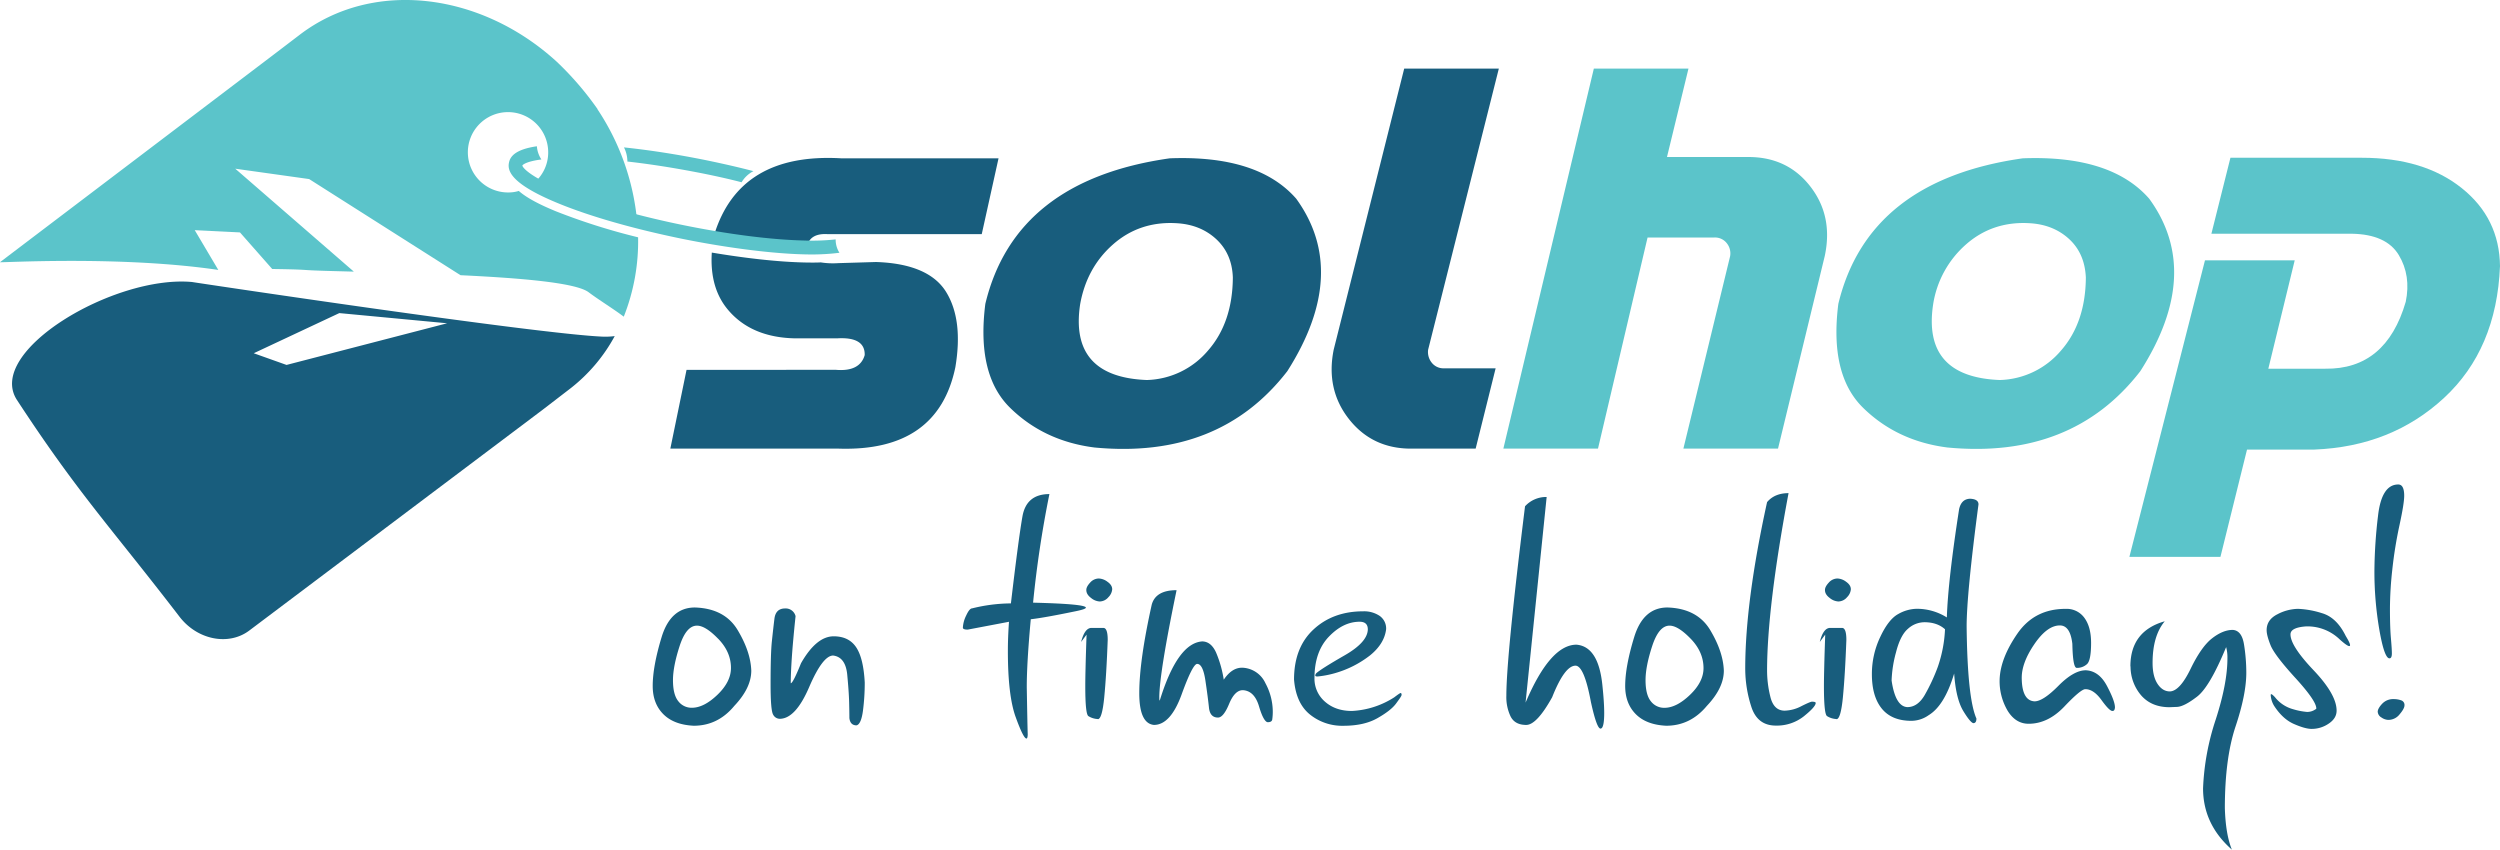 <svg xmlns="http://www.w3.org/2000/svg" width="1326.2" height="450.73" viewBox="0 0 1326.2 450.73">
  <title>Solhop_with_tagline</title>
  <g>
    <path d="M319.9,184.6c-35.1-1.4-215.8-28.6-218.1-29C60.3,151.9-7.8,192.5,9,218.2c32.7,50,49.7,67.4,86.1,114.8,9.5,12.5,26.1,15.7,37,7.6l156-117.4,14.7-11.3a88.47,88.47,0,0,0,23.3-27.6A38.31,38.31,0,0,1,319.9,184.6ZM152,199.6l-17.4-6.2L180,172.1l57.2,5.4Z" transform="translate(0 -6.01)" style="fill: #185d7d"/>
    <path d="M268.9,65.5a21.85,21.85,0,1,0,.1,0Z" transform="translate(0 -6.01)" style="fill: none"/>
    <path d="M294.9,118.1c-9.5-3.9-15.8-7.4-19.7-10.8a18.21,18.21,0,0,1-5.2.8,21.31,21.31,0,1,1,20.8-21.8,21,21,0,0,1-7.5,16.7c15.7,10.5,34.9,18,54.9,23.1a128.35,128.35,0,0,0-21.3-62.2h.1a165,165,0,0,0-21.5-25C255.3,2,197.9-5.4,158.8,24.6L144.1,35.8,0,145.1c-.5.4,63.7-3.6,115.8,4.1l-12.5-21.1,24,1.2,17.1,19.4c6.4.1,12.5.2,17.3.5,5.2.4,14.8.6,26,.9L124.8,95.5,164,101l80.3,51c31.4,1.5,61,3.9,67.9,9,5.6,4.2,13.3,8.9,18.7,13a108.31,108.31,0,0,0,7.6-42.1A334.3,334.3,0,0,1,294.9,118.1Z" transform="translate(0 -6.01)" style="fill: #5bc4ca"/>
    <path d="M535.9,222.4q-18-17.55-13.2-55.2,15.75-65.55,97.8-77.2,46.8-1.8,67.1,21.4,28.5,39.3-4.7,91.5-36.15,46.8-102.3,40.5Q553.9,240,535.9,222.4ZM645,132.7c-5.6-5.1-12.7-7.9-21.2-8.3-12.9-.7-24.1,3.1-33.4,11.3s-15.1,18.8-17.4,31.7q-5.85,38.55,35.3,40.2A44,44,0,0,0,640.8,192c8.7-9.9,13.1-22.9,13.2-38.8C653.7,144.6,650.6,137.8,645,132.7Z" transform="translate(0 -6.01)" style="fill: #185d7d"/>
    <path d="M744.9,42.4h50.2L757.6,191.5a9,9,0,0,0,1.9,6.9,7.91,7.91,0,0,0,6.5,3h27.4L782.8,244H748.5c-13.8,0-24.8-5.3-33-15.8s-10.8-22.8-8-36.7Z" transform="translate(0 -6.01)" style="fill: #185d7d"/>
    <path d="M845.5,42.4h50.2L884.3,89.3h43.2c13.8,0,24.8,5.2,32.9,15.7s10.6,22.7,7.6,36.8L943.2,244H893l24.8-102.1A8.61,8.61,0,0,0,916,135a7.91,7.91,0,0,0-6.5-3H874L847.7,244H797.5Z" transform="translate(0 -6.01)" style="fill: #5bc4ca"/>
    <path d="M988.4,222.4q-18-17.55-13.2-55.2Q991,101.65,1073,90q46.8-1.8,67.1,21.4,28.65,39.3-4.7,91.5-36.15,46.8-102.3,40.5Q1006.4,240,988.4,222.4Zm109.1-89.7c-5.6-5.1-12.7-7.9-21.2-8.3-12.9-.7-24.1,3.1-33.4,11.3a53,53,0,0,0-17.4,31.7q-5.85,38.55,35.3,40.2a44,44,0,0,0,32.5-15.6c8.7-9.9,13.1-22.9,13.2-38.8C1106.1,144.6,1103.1,137.8,1097.5,132.7Z" transform="translate(0 -6.01)" style="fill: #5bc4ca"/>
    <path d="M1169.7,144.1h47.6l-14,57.5h30.2q32.25.45,42.7-35.5c1.9-9.2.7-17.5-3.7-24.8s-12.7-11.1-24.9-11.3h-74.5l10.1-40.3h69.7c22,0,39.6,5.4,53,16.1s20.1,24.5,20.3,41.4q-1.8,44.1-29.7,69.9t-68.8,27.4H1192l-14.1,56.9h-48.3Z" transform="translate(0 -6.01)" style="fill: #5bc4ca"/>
    <path d="M464.7,145l-20,.6a41.43,41.43,0,0,1-9.3-.4c-1.5.1-3,.1-4.6.1-17.6,0-38.3-2.8-53.2-5.3-.8,12.6,2.1,22.8,8.8,30.6,8.2,9.6,20,14.6,35.4,14.9h22.3c9.9-.6,14.8,2.4,14.6,8.9-1.7,5.9-6.8,8.5-15.2,7.8H364.2L355.6,244H445q52.5,1.65,61.8-43.2c2.8-16.7,1.2-30-4.9-39.9S483.4,145.6,464.7,145Z" transform="translate(0 -6.01)" style="fill: #185d7d"/>
    <path d="M446.3,90q-54.15-3.15-67.5,40.8c-.2.9-.3,1.9-.5,2.8a334.31,334.31,0,0,0,50,2.4c1.2-4.1,4.7-6.1,10.5-5.8h82L529.7,90Z" transform="translate(0 -6.01)" style="fill: #185d7d"/>
    <path d="M332.8,91.7c12.6,1.4,26.3,3.6,40.4,6.4,6.9,1.4,13.7,2.9,20.2,4.6a15.56,15.56,0,0,1,6.3-5.9c-8-2.1-16.4-4-25.1-5.8-15.3-3.1-30.2-5.4-43.6-6.8a16.44,16.44,0,0,1,1.8,6.9C332.9,91.3,332.8,91.5,332.8,91.7Z" transform="translate(0 -6.01)" style="fill: #5bc4ca"/>
    <path d="M443.3,133a115.19,115.19,0,0,1-16.6.6c-17.6-.4-40.3-3.3-63.9-8.1s-45.6-11-62-17.6c-19.1-7.6-23.6-12.9-23.7-14.1.4-.7,3-2.3,10.1-3.2a14.67,14.67,0,0,1-2.4-7c-11.7,1.7-14.2,5.6-14.8,8.7-.9,4.3.9,11.3,26.7,21.8,16.9,6.9,39.9,13.4,64.7,18.5,20,4.1,48.2,8.4,69.5,8.4a116,116,0,0,0,14.4-.9A13,13,0,0,1,443.3,133Z" transform="translate(0 -6.01)" style="fill: #5bc4ca"/>
  </g>
  <rect x="339.1" y="264.59" width="969.5" height="169.5" style="fill: none"/>
  <g style="isolation: isolate">
    <path d="M351,343.9q4.8-15.63,17.63-15.63,15.81.51,22.69,12t7.22,21.5q0,9.17-9,18.69Q380.83,391,368,391q-10.53-.51-16.14-6.16t-5.61-14.91Q346.24,359.54,351,343.9Zm30,1q-6.77-7-11.26-7-5.7,0-9.22,10.84T357,366.84q0,7.65,2.81,11.13a8.83,8.83,0,0,0,7.22,3.49q6.38,0,13.55-6.88t7.18-14.19Q387.79,351.89,381,344.88Z" transform="translate(0 -6.01)" style="fill: #185d7d"/>
    <path d="M410.14,385.11q-1.36-2.21-1.36-16.14,0-16.32.68-22.73c.45-4.28.9-8.25,1.35-11.94s2.35-5.52,5.7-5.52a5.39,5.39,0,0,1,5.52,4.08q-1.44,13.84-2,22.26t-.55,13.34q1.18,0,5.44-10.62,8.16-14.28,17.33-14.28,8,0,11.9,5.78t4.58,18.78a115.56,115.56,0,0,1-.93,14.78q-.94,7.23-3.4,7.9-3.4,0-3.82-3.91c0-2.09-.05-4.87-.13-8.32s-.41-8.31-1-14.57-3.06-9.67-7.47-10.24q-5.53,0-12.75,16.78t-15.63,16.78A4,4,0,0,1,410.14,385.11Z" transform="translate(0 -6.01)" style="fill: #185d7d"/>
    <path d="M542.38,280q2.07-11.89,14.31-11.89a575.34,575.34,0,0,0-8.66,57.6q28,.69,28,2.64,0,.84-5.86,2-16.4,3.39-23.36,4.16-2.13,23.19-2.13,36,.35,20.57.51,25.15c-.05,1.42-.28,2.12-.68,2.12q-1.6,0-5.73-11.42t-4.12-35.05q0-7.22.59-15.46l-21.92,4.16q-2.46,0-2.55-1a16.34,16.34,0,0,1,1.75-6.46c1.16-2.54,2.22-3.82,3.18-3.82a87,87,0,0,1,20.56-2.63Q540.29,291.9,542.38,280Z" transform="translate(0 -6.01)" style="fill: #185d7d"/>
    <path d="M573.52,346.54q1.86-7.4,5.48-7.44c2.4,0,4.51,0,6.32,0,1.53,0,2.3,2.13,2.3,6.37q-.69,18.61-1.83,30.33t-3.44,11.73v-.09a10,10,0,0,1-4.93-1.52q-1.7-.86-1.7-15.81,0-7.81.68-27.44Zm4.75-31.44a6.23,6.23,0,0,1,4.68-2.21,8.2,8.2,0,0,1,4.54,1.74c1.67,1.17,2.51,2.48,2.51,4a6.63,6.63,0,0,1-2,4.16,6.11,6.11,0,0,1-4.67,2.29,7.86,7.86,0,0,1-4.55-1.87q-2.5-1.86-2.51-4.16C576.23,317.88,576.91,316.58,578.27,315.1Z" transform="translate(0 -6.01)" style="fill: #185d7d"/>
    <path d="M604.36,373.73q0-17.25,6.62-47,2.13-7.65,13.17-7.64-9.18,44.26-9.17,57c0,1,.08,1.53.25,1.53q9.35-30.33,22.43-31.35,4.85,0,7.52,6.08a60,60,0,0,1,4,14.23q4.24-6.37,9.68-6.37a14.05,14.05,0,0,1,12.41,8.2,32,32,0,0,1,3.9,14.4,28,28,0,0,1-.29,5c-.2.88-1,1.31-2.34,1.31s-3-2.77-4.63-8.32-4.49-8.44-8.62-8.67q-4.26,0-7.27,7.27t-5.9,7.26q-4.26,0-4.8-5.31t-1.87-14.23q-1.32-8.93-4.38-8.92-2.37,0-8.24,16.18t-14.7,16.19Q604.36,389.79,604.36,373.73Z" transform="translate(0 -6.01)" style="fill: #185d7d"/>
    <path d="M713.19,353.72q12.24-7,12.41-13.81,0-4.08-4.34-4.08-8.75,0-16.35,7.95t-7.61,21.87a16.07,16.07,0,0,0,5.57,12.58q5.57,4.92,14.23,4.93a45.6,45.6,0,0,0,22.51-7.23c2-1.52,3.12-2.29,3.4-2.29s.51.31.51.94-1,2-2.89,4.58-5.25,5.17-10,7.86-10.75,4-18,4a27.21,27.21,0,0,1-17.76-6q-7.4-6-8.41-18.53,0-17,10.36-26.59t26.34-9.6a14.81,14.81,0,0,1,8.71,2.42,8.14,8.14,0,0,1,3.44,7.1q-.93,7.64-8.41,13.76a54.53,54.53,0,0,1-19,9.6,51.46,51.46,0,0,1-9,1.7c-.8,0-1.19-.2-1.19-.6a2.3,2.3,0,0,1,.59-1.18Q701,360.73,713.19,353.72Z" transform="translate(0 -6.01)" style="fill: #185d7d"/>
    <path d="M809,274.58a15.16,15.16,0,0,1,11.47-4.93L809.28,378.74Q822.36,348,836.3,348q11.73,1,13.76,21.75.95,9.09.94,14.53,0,6.12-1.11,7.73a1.14,1.14,0,0,1-.85.51q-2,0-5.09-14.1-3.57-19.2-8.16-19.29-5.77,0-12.4,16.74-8.16,14.7-13.77,14.7-5.94,0-8.24-4.42a23.81,23.81,0,0,1-2.29-11.05Q799.09,354.62,809,274.58Z" transform="translate(0 -6.01)" style="fill: #185d7d"/>
    <path d="M866.93,343.9q4.8-15.63,17.63-15.63,15.8.51,22.68,12t7.22,21.5q0,9.17-9,18.69Q896.7,391,883.88,391q-10.54-.51-16.14-6.16t-5.61-14.91Q862.13,359.54,866.93,343.9Zm30,1q-6.75-7-11.26-7-5.68,0-9.22,10.84t-3.52,18.13q0,7.65,2.8,11.13a8.84,8.84,0,0,0,7.22,3.49q6.38,0,13.56-6.88t7.17-14.19Q903.67,351.89,896.92,344.88Z" transform="translate(0 -6.01)" style="fill: #185d7d"/>
    <path d="M937.4,272.37q4-4.75,11.39-4.76-11.38,60.66-11.39,94.22a57.66,57.66,0,0,0,1.79,14Q941,383,946.75,383a20,20,0,0,0,8.83-2.38q4.77-2.39,5.61-2.38c1.36,0,2,.23,2,.68q0,2-6.2,7a23.05,23.05,0,0,1-14.95,5q-9.78,0-13-10a65.94,65.94,0,0,1-3.23-20.39Q925.85,325,937.4,272.37Z" transform="translate(0 -6.01)" style="fill: #185d7d"/>
    <path d="M965.36,346.54q1.86-7.4,5.47-7.44c2.41,0,4.52,0,6.34,0,1.52,0,2.29,2.13,2.29,6.37q-.69,18.61-1.83,30.33t-3.44,11.73v-.09a10,10,0,0,1-4.93-1.52q-1.69-.86-1.7-15.81,0-7.81.68-27.44Zm4.75-31.44a6.23,6.23,0,0,1,4.68-2.21,8.2,8.2,0,0,1,4.54,1.74c1.67,1.17,2.51,2.48,2.51,4a6.63,6.63,0,0,1-2,4.16,6.11,6.11,0,0,1-4.67,2.29,7.86,7.86,0,0,1-4.55-1.87q-2.51-1.86-2.51-4.16C968.07,317.88,968.75,316.58,970.11,315.1Z" transform="translate(0 -6.01)" style="fill: #185d7d"/>
    <path d="M1039.27,276.11q1.18-5.36,5.78-5.53,4.5.18,4.5,3-6.29,47.58-6.29,64.82.43,38.07,5.19,48.77c0,1.53-.48,2.35-1.45,2.46s-2.92-2.15-5.52-6.45-4.22-10.93-4.84-19.88q-5.1,17-13.51,22.09a16,16,0,0,1-9.18,3q-10.44,0-15.71-6.5T993,363.53A45.5,45.5,0,0,1,997.39,344q4.41-9.44,9.55-12.24a20.65,20.65,0,0,1,9.82-2.8,29.85,29.85,0,0,1,16,4.59Q1033.41,313.83,1039.27,276.11Zm-7.48,63.72q-4.15-3.75-11-3.74a13.16,13.16,0,0,0-8.66,3.48q-4.08,3.48-6.37,12.62a63.89,63.89,0,0,0-2.3,14.82q2,13.77,8.33,14.11,5.52,0,9.26-6.46a99.77,99.77,0,0,0,6.88-14.78A70.11,70.11,0,0,0,1031.79,339.83Z" transform="translate(0 -6.01)" style="fill: #185d7d"/>
    <path d="M1099.34,347.56q-1.11-9.78-6.63-9.77-6.7,0-13.46,9.85t-6.76,17.93q.09,12.15,6.8,12.49,4.5,0,12.66-8.24t14.53-8.24q7,.33,11.21,8.28t4.25,11.34a3.7,3.7,0,0,1-.26,1.28,1.06,1.06,0,0,1-1.1.68c-1.08,0-3-1.93-5.78-5.78s-5.63-5.78-8.58-5.78q-2.38,0-11.09,9.18t-19,9.17q-6.87,0-11.13-6.92a30.85,30.85,0,0,1-4.24-16.44q.33-11.29,9.43-24.47T1095.86,329a11.57,11.57,0,0,1,9.89,4.8q3.52,4.8,3.53,13.21,0,9.35-2.17,11.3a7.83,7.83,0,0,1-5.48,2Q1099.59,360.22,1099.34,347.56Z" transform="translate(0 -6.01)" style="fill: #185d7d"/>
    <path d="M1148.36,335.58q-6.45,7.73-6.46,22.09,0,7.14,2.64,11.13t6.54,4q5.26-.17,11-12t11.47-16.23q5.7-4.41,10.88-4.41,4.85.33,6,7.9a95.43,95.43,0,0,1,1.19,14.78q0,11.47-5.69,28.51t-5.69,43.37q.42,13.93,3.73,22-15.29-13.43-15.29-32.54a131.57,131.57,0,0,1,6.71-36.45q6.21-19.2,6.21-32.45a20.51,20.51,0,0,0-.68-6q-8.67,21.07-15.38,26.25T1155.07,381l-4.16.17q-9.51,0-15-6.2a23.54,23.54,0,0,1-5.7-15.38.29.29,0,0,1-.08-.17Q1130.18,340.76,1148.36,335.58Z" transform="translate(0 -6.01)" style="fill: #185d7d"/>
    <path d="M1244.37,343.39c1.53,2.5,2.29,4.11,2.29,4.85q0,.51-.42.51-1.11,0-5.1-3.57a24.58,24.58,0,0,0-17.76-6.88q-8.33.58-8.32,4.24,0,6.12,12.23,19T1239.52,383q0,4.08-4.2,6.88a16,16,0,0,1-9,2.8q-3.48,0-9.47-2.63t-10.58-9.77a12.42,12.42,0,0,1-1.7-5.52c0-.34.09-.51.26-.51.34,0,1,.53,2,1.61a18.4,18.4,0,0,0,9.6,6.37,36.35,36.35,0,0,0,7.48,1.45,7.78,7.78,0,0,0,4.84-1.7v-.17q0-4-11.09-16.15t-13.17-17.37q-2.09-5.22-2.08-8,0-5.52,5.69-8.41a24.3,24.3,0,0,1,11-2.89,48,48,0,0,1,12.66,2.3Q1239.53,333.53,1244.37,343.39Z" transform="translate(0 -6.01)" style="fill: #185d7d"/>
    <path d="M1261.49,279.67q1.9-16.65,10.74-16.65,3.15,0,3.15,6,0,4.08-2.51,15.63a223.8,223.8,0,0,0-3.78,23.32,196.11,196.11,0,0,0-1.27,20.86q0,9.95.51,15.72t.51,8.07c0,1.76-.43,2.63-1.28,2.63q-2.71,0-5.35-15.08a181.25,181.25,0,0,1-2.63-31.3A258.47,258.47,0,0,1,1261.49,279.67Zm2.25,99.62a7.94,7.94,0,0,1,6-2.42,11.68,11.68,0,0,1,4,.64,2.56,2.56,0,0,1,1.79,2.67q0,1.71-2.55,4.72a7.6,7.6,0,0,1-6,3,6.76,6.76,0,0,1-3.65-1.27,3.76,3.76,0,0,1-2-3.23C1261.44,382.28,1262.21,380.9,1263.74,379.29Z" transform="translate(0 -6.01)" style="fill: #185d7d"/>
  </g>
</svg>
